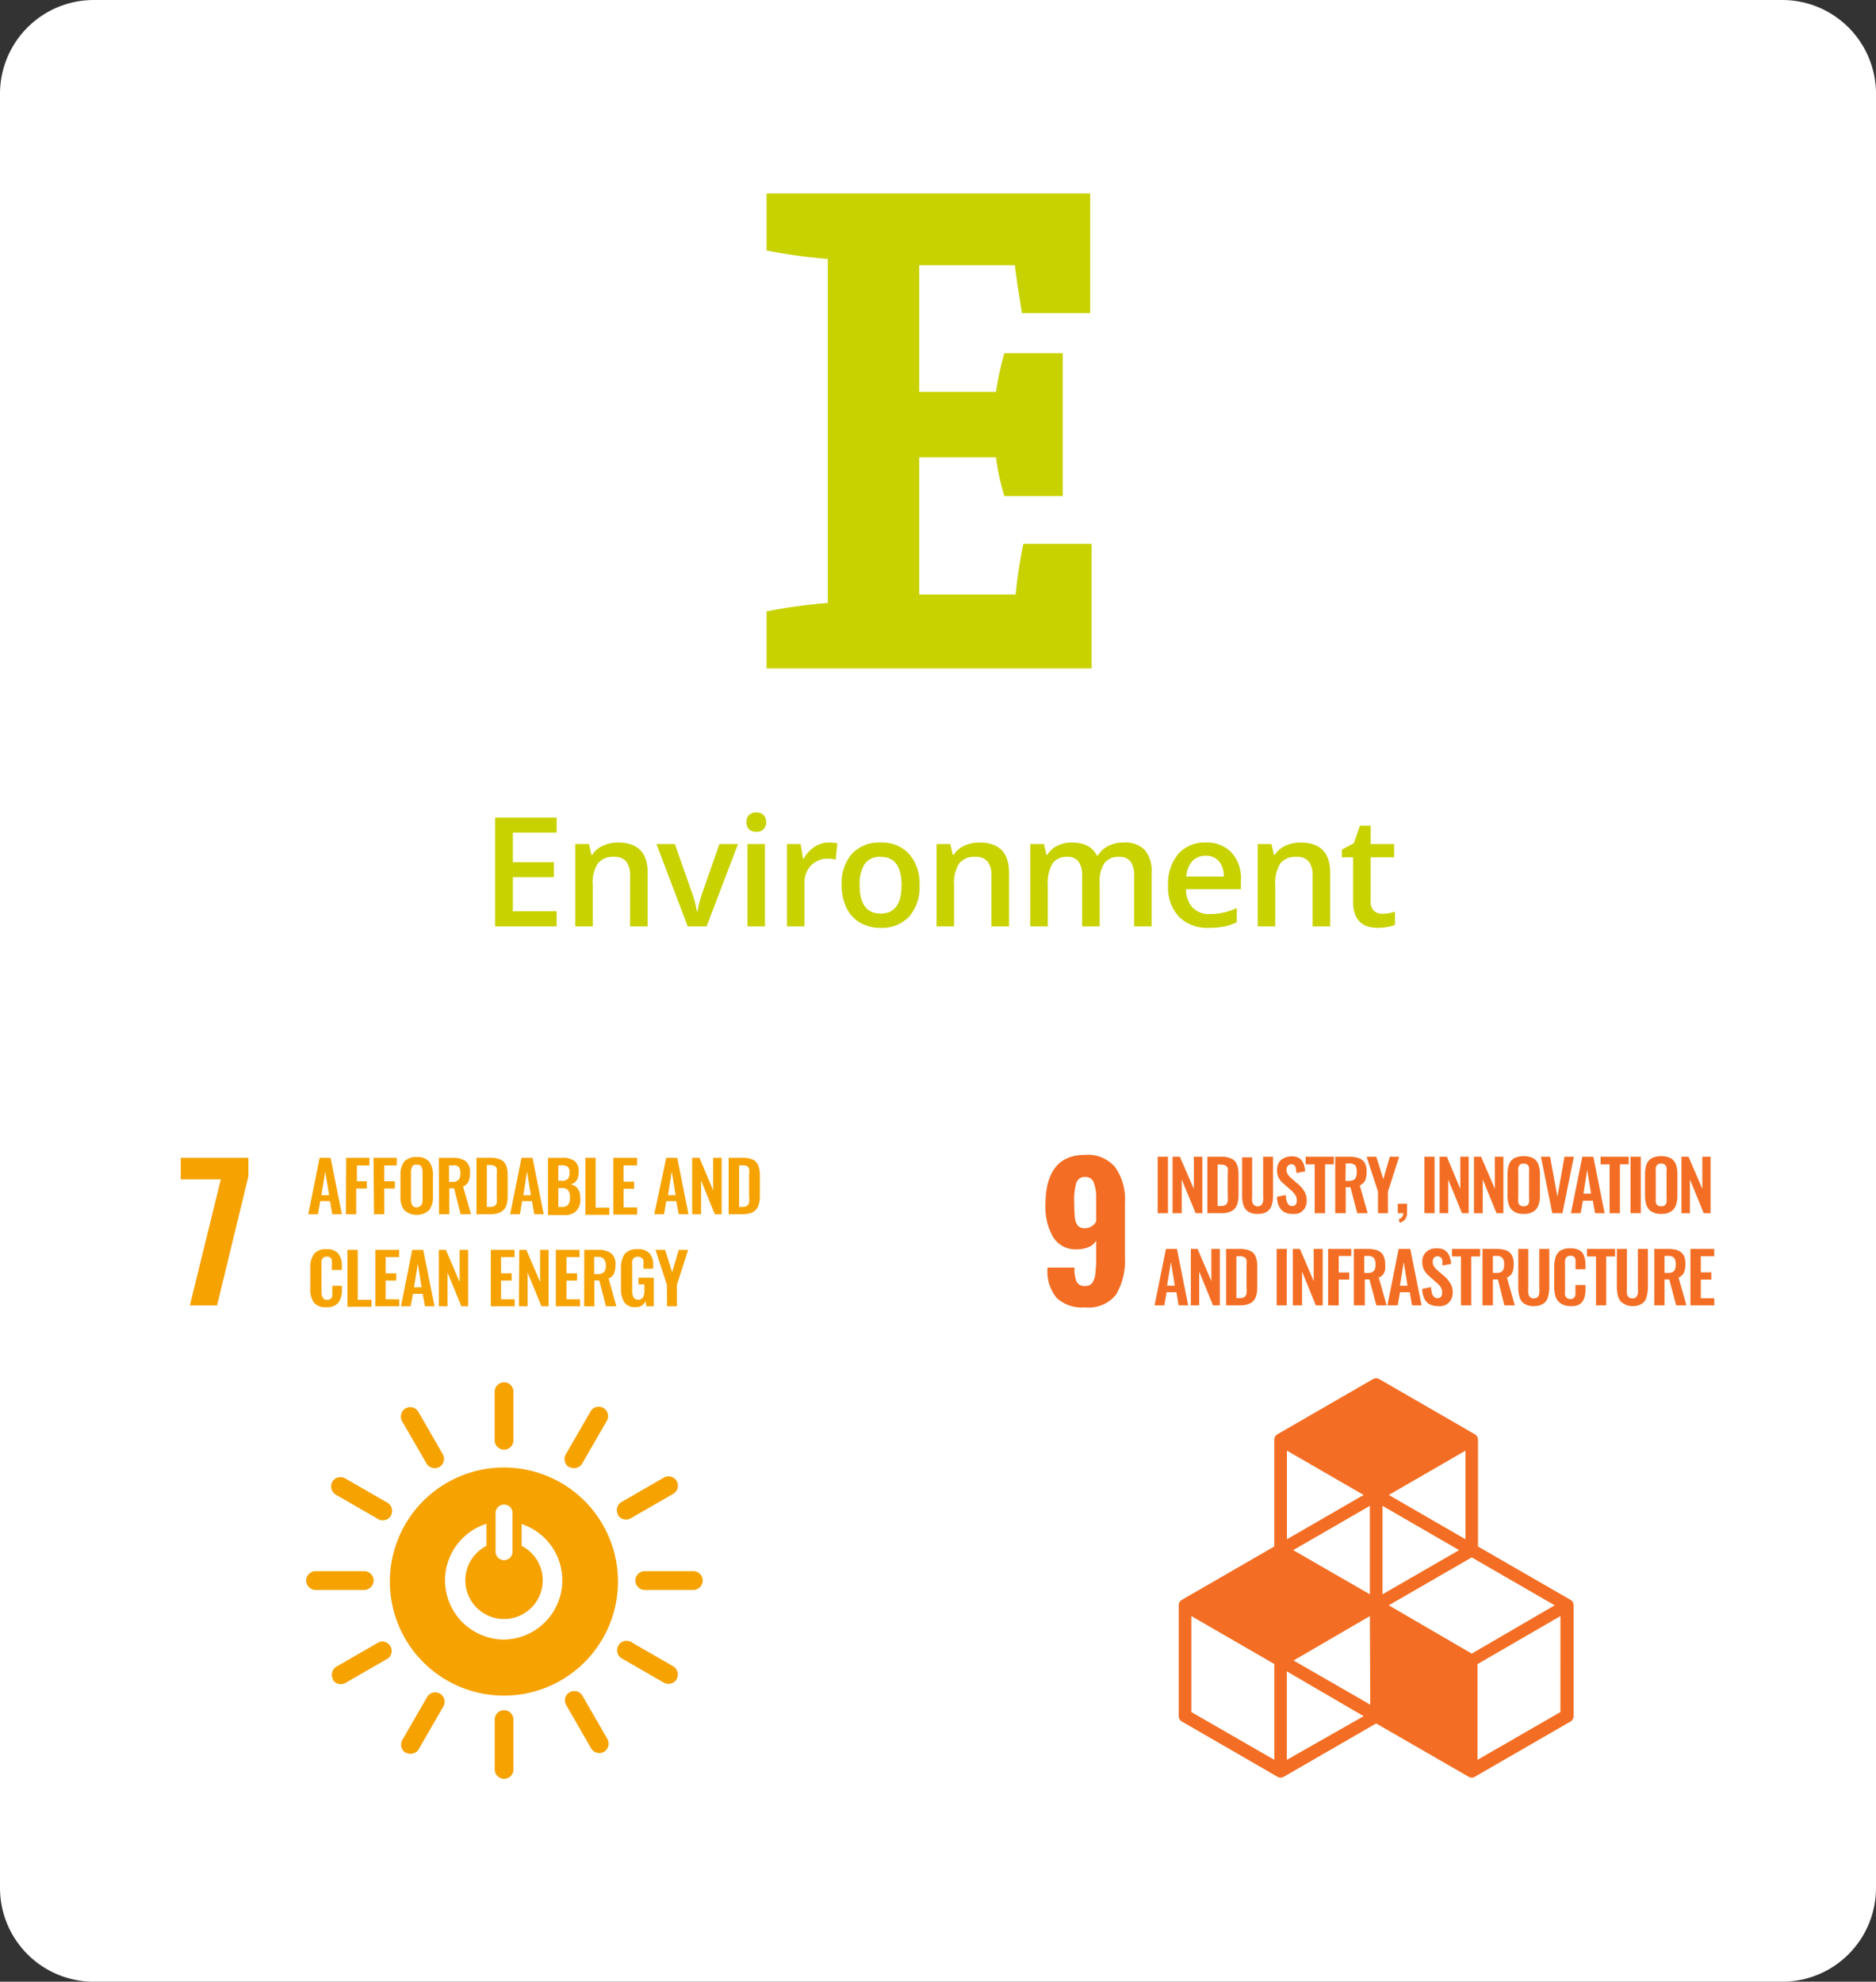 <?xml version="1.0" encoding="UTF-8"?>
<svg xmlns="http://www.w3.org/2000/svg" width="320" height="338" viewBox="0 0 320 338">
  <rect x="0" y="0" width="320" height="338" fill="#333333" stroke="none"/>
  <g id="Environment" transform="translate(-380 -292)">
    <path id="Pfad_1579" data-name="Pfad 1579" d="M16,0H304a16,16,0,0,1,16,16V322a16,16,0,0,1-16,16H16A16,16,0,0,1,0,322V16A16,16,0,0,1,16,0Z" transform="translate(380 292)" fill="#fff"></path>
    <path id="Pfad_1584" data-name="Pfad 1584" d="M58.2,0V-21.24H46.56a84.408,84.408,0,0,0-1.32,8.64H28.8V-36H41.88a40.385,40.385,0,0,0,1.44,6.6h9.96V-53.76H43.32a53.284,53.284,0,0,0-1.44,6.6H28.8v-21.6H45.12c.24,2.28.72,5.16,1.2,8.16H57.96V-81H2.76v9.72A87.686,87.686,0,0,0,13.2-69.84v58.68A87.686,87.686,0,0,0,2.76-9.72V0Z" transform="translate(508 406)" fill="#c8d200"></path>
    <path id="Pfad_1585" data-name="Pfad 1585" d="M12.949,0H2.45V-18.561h10.5V-16H5.484v5.053h7V-8.4h-7v5.827h7.465ZM28.476,0h-3V-8.633a3.778,3.778,0,0,0-.654-2.425,2.527,2.527,0,0,0-2.076-.8,3.3,3.3,0,0,0-2.768,1.117A6.168,6.168,0,0,0,19.107-7V0H16.124V-14.041h2.336l.419,1.841h.152a4.154,4.154,0,0,1,1.8-1.549,6.041,6.041,0,0,1,2.59-.546q5.053,0,5.053,5.142Zm6.831,0L29.975-14.041h3.148L35.98-5.878a16.175,16.175,0,0,1,.889,3.326h.1a22.334,22.334,0,0,1,.889-3.326l2.856-8.163h3.174L38.531,0ZM48.485,0H45.5V-14.041h2.983ZM45.324-17.761a1.652,1.652,0,0,1,.438-1.231,1.707,1.707,0,0,1,1.25-.432,1.67,1.67,0,0,1,1.225.432,1.652,1.652,0,0,1,.438,1.231,1.621,1.621,0,0,1-.438,1.2,1.656,1.656,0,0,1-1.225.438,1.692,1.692,0,0,1-1.25-.438A1.621,1.621,0,0,1,45.324-17.761Zm14.029,3.466a7.182,7.182,0,0,1,1.485.127l-.292,2.78a5.639,5.639,0,0,0-1.32-.152,3.821,3.821,0,0,0-2.9,1.168,4.222,4.222,0,0,0-1.111,3.034V0H52.231V-14.041h2.336l.394,2.476h.152a5.563,5.563,0,0,1,1.822-1.993A4.33,4.33,0,0,1,59.353-14.295Zm15.5,7.249a7.664,7.664,0,0,1-1.765,5.37A6.323,6.323,0,0,1,68.176.254,6.732,6.732,0,0,1,64.7-.635a5.867,5.867,0,0,1-2.323-2.552,8.691,8.691,0,0,1-.812-3.859,7.612,7.612,0,0,1,1.752-5.332,6.352,6.352,0,0,1,4.938-1.917,6.186,6.186,0,0,1,4.824,1.961A7.577,7.577,0,0,1,74.854-7.046Zm-10.22,0q0,4.862,3.593,4.862,3.555,0,3.555-4.862,0-4.812-3.58-4.812a3.053,3.053,0,0,0-2.723,1.244A6.331,6.331,0,0,0,64.634-7.046ZM90.114,0h-3V-8.633a3.778,3.778,0,0,0-.654-2.425,2.527,2.527,0,0,0-2.076-.8,3.3,3.3,0,0,0-2.768,1.117A6.168,6.168,0,0,0,80.745-7V0H77.762V-14.041H80.1l.419,1.841h.152a4.154,4.154,0,0,1,1.8-1.549,6.041,6.041,0,0,1,2.59-.546q5.053,0,5.053,5.142Zm15.463,0h-3V-8.658a3.926,3.926,0,0,0-.609-2.406,2.249,2.249,0,0,0-1.9-.793,2.9,2.9,0,0,0-2.533,1.124A6.592,6.592,0,0,0,96.729-7V0H93.746V-14.041h2.336L96.5-12.2h.152a3.89,3.89,0,0,1,1.695-1.549,5.465,5.465,0,0,1,2.444-.546q3.237,0,4.291,2.209h.2a4.28,4.28,0,0,1,1.752-1.625,5.56,5.56,0,0,1,2.59-.584,4.716,4.716,0,0,1,3.663,1.27,5.622,5.622,0,0,1,1.149,3.872V0h-2.983V-8.658a3.9,3.9,0,0,0-.616-2.406,2.267,2.267,0,0,0-1.911-.793,2.961,2.961,0,0,0-2.545,1.085,5.6,5.6,0,0,0-.806,3.333Zm18.637.254a6.792,6.792,0,0,1-5.123-1.911,7.253,7.253,0,0,1-1.847-5.262,7.958,7.958,0,0,1,1.714-5.408,5.92,5.92,0,0,1,4.71-1.968,5.786,5.786,0,0,1,4.393,1.688,6.452,6.452,0,0,1,1.612,4.646v1.612h-9.356a4.612,4.612,0,0,0,1.1,3.142,3.847,3.847,0,0,0,2.933,1.1,10.826,10.826,0,0,0,2.317-.235,12.145,12.145,0,0,0,2.3-.781V-.7a9.16,9.16,0,0,1-2.209.736A13.545,13.545,0,0,1,124.215.254Zm-.546-12.289a3,3,0,0,0-2.279.9,4.3,4.3,0,0,0-1.022,2.628h6.373a3.887,3.887,0,0,0-.838-2.634A2.866,2.866,0,0,0,123.669-12.035ZM144.9,0h-3V-8.633a3.778,3.778,0,0,0-.654-2.425,2.527,2.527,0,0,0-2.076-.8A3.3,3.3,0,0,0,136.4-10.74,6.168,6.168,0,0,0,135.527-7V0h-2.983V-14.041h2.336L135.3-12.2h.152a4.154,4.154,0,0,1,1.8-1.549,6.041,6.041,0,0,1,2.59-.546q5.053,0,5.053,5.142Zm8.862-2.158a7.255,7.255,0,0,0,2.184-.343V-.254a6.022,6.022,0,0,1-1.276.362,8.79,8.79,0,0,1-1.619.146q-4.24,0-4.24-4.469v-7.566H146.89V-13.1l2.057-1.092,1.016-2.971H151.8v3.123h4v2.26h-4v7.516a2.109,2.109,0,0,0,.54,1.593A1.967,1.967,0,0,0,153.758-2.158Z" transform="translate(462 450)" fill="#c8d200"></path>
    <path id="Pfad_1490" data-name="Pfad 1490" d="M6.767,29.565a7.022,7.022,0,0,1-1.579-4.823v-.363H9.8a5.506,5.506,0,0,0,.363,2.412,1.494,1.494,0,0,0,1.473.726,1.451,1.451,0,0,0,1.152-.47,3.265,3.265,0,0,0,.555-1.537,22.964,22.964,0,0,0,.149-3.095V19.791a2.6,2.6,0,0,1-1.281,1.088,4.866,4.866,0,0,1-2.006.384,4.439,4.439,0,0,1-4.076-2.134,10.159,10.159,0,0,1-1.281-5.442q0-8.537,6.787-8.537a6.082,6.082,0,0,1,5.122,2.134,9.54,9.54,0,0,1,1.643,6.1v9.177a11.418,11.418,0,0,1-1.494,6.4,5.912,5.912,0,0,1-5.314,2.2,6.275,6.275,0,0,1-4.823-1.6ZM13.49,16.5V12.492a6.723,6.723,0,0,0-.405-2.6,1.43,1.43,0,0,0-1.494-.96A1.43,1.43,0,0,0,10.1,9.973a10.287,10.287,0,0,0-.341,3.415,23.476,23.476,0,0,0,.107,2.476,2.625,2.625,0,0,0,.512,1.366,1.494,1.494,0,0,0,1.216.427,2.134,2.134,0,0,0,1.9-1.152Z" transform="translate(553.484 483.82)" fill="#f36e24"></path>
    <path id="Pfad_1491" data-name="Pfad 1491" d="M13.81,14.915V5.29h1.75v9.625Z" transform="translate(563.664 484)" fill="#f36e24"></path>
    <path id="Pfad_1492" data-name="Pfad 1492" d="M15,14.915V5.29h1.238l2.39,5.485V5.29h1.451v9.625H18.927L16.558,9.174v5.741Z" transform="translate(565.014 484)" fill="#f36e24"></path>
    <path id="Pfad_1493" data-name="Pfad 1493" d="M17.78,14.918V5.293h2.262a4.268,4.268,0,0,1,1.835.32,1.835,1.835,0,0,1,.939.982,4.268,4.268,0,0,1,.277,1.686V11.8a4.631,4.631,0,0,1-.277,1.75,1.963,1.963,0,0,1-.918,1.024,3.82,3.82,0,0,1-1.793.341ZM19.53,13.7h.534a1.494,1.494,0,0,0,.875-.213,1.024,1.024,0,0,0,.32-.64,6.4,6.4,0,0,0,0-1V8.174a5.229,5.229,0,0,0,0-.939.875.875,0,0,0-.363-.427,1.771,1.771,0,0,0-.854-.171H19.53Z" transform="translate(568.166 483.997)" fill="#f36e24"></path>
    <path id="Pfad_1494" data-name="Pfad 1494" d="M23.272,15.043a3.009,3.009,0,0,1-1.665-.384,2.134,2.134,0,0,1-.832-1.131,5.784,5.784,0,0,1-.213-1.729V5.4h1.707v6.616a5.079,5.079,0,0,0,0,.832.939.939,0,0,0,1.6.64,1.281,1.281,0,0,0,.277-.64,5.079,5.079,0,0,0,0-.832V5.29h1.686V11.8a5.784,5.784,0,0,1-.213,1.729,2.134,2.134,0,0,1-.811,1.131,3.1,3.1,0,0,1-1.537.384Z" transform="translate(571.318 484)" fill="#f36e24"></path>
    <path id="Pfad_1495" data-name="Pfad 1495" d="M26.008,15.082a2.753,2.753,0,0,1-1.451-.341,2.134,2.134,0,0,1-.875-.982,4.034,4.034,0,0,1-.341-1.6l1.515-.3a4.375,4.375,0,0,0,.128.982,1.6,1.6,0,0,0,.341.662.854.854,0,0,0,.619.235.662.662,0,0,0,.6-.256,1.067,1.067,0,0,0,.192-.662,1.771,1.771,0,0,0-.3-1.024,5.165,5.165,0,0,0-.747-.811L24.471,9.917a3.5,3.5,0,0,1-.811-.939,2.6,2.6,0,0,1-.3-1.345,2.262,2.262,0,0,1,.662-1.75,3.009,3.009,0,0,1,2.86-.448,1.558,1.558,0,0,1,.7.576,2.134,2.134,0,0,1,.405.832,4.972,4.972,0,0,1,.171.982L26.669,8.1a7.534,7.534,0,0,0-.107-.811,1.046,1.046,0,0,0-.192-.448.7.7,0,0,0-.576-.213.747.747,0,0,0-.6.256,1.046,1.046,0,0,0-.213.64,1.579,1.579,0,0,0,.213.811,3.052,3.052,0,0,0,.576.64l1.2,1.046A4.887,4.887,0,0,1,27.993,11.2a3.052,3.052,0,0,1,.427,1.622,2.582,2.582,0,0,1-.3,1.238,2.454,2.454,0,0,1-.854.832,2.668,2.668,0,0,1-1.259.192Z" transform="translate(574.473 483.962)" fill="#f36e24"></path>
    <path id="Pfad_1496" data-name="Pfad 1496" d="M27.177,14.915V6.592H25.64V5.29h4.8v1.3H28.948v8.323Z" transform="translate(577.08 484)" fill="#f36e24"></path>
    <path id="Pfad_1497" data-name="Pfad 1497" d="M28,14.916V5.29h2.348a5.25,5.25,0,0,1,1.643.235,1.814,1.814,0,0,1,1.024.79,2.8,2.8,0,0,1,.341,1.515,5.079,5.079,0,0,1-.107,1.046,1.793,1.793,0,0,1-.363.79,1.771,1.771,0,0,1-.7.512l1.345,4.738H31.756L30.6,10.5h-.811v4.418Zm1.75-5.506H30.3a2.134,2.134,0,0,0,.811-.149.9.9,0,0,0,.427-.491,2.284,2.284,0,0,0,.128-.832,1.963,1.963,0,0,0-.213-1.131,1.259,1.259,0,0,0-1.024-.363h-.64Z" transform="translate(579.758 484)" fill="#f36e24"></path>
    <path id="Pfad_1498" data-name="Pfad 1498" d="M32.452,14.915V11.244L30.51,5.29h1.643l1.2,3.82,1.11-3.82h1.6l-1.921,5.954v3.671Z" transform="translate(582.604 484)" fill="#f36e24"></path>
    <path id="Pfad_1499" data-name="Pfad 1499" d="M33.32,12.273l-.149-.6a1.088,1.088,0,0,0,.534-.341.982.982,0,0,0,.235-.683H33V9.05h1.579V10.5a1.814,1.814,0,0,1-.341,1.2A1.537,1.537,0,0,1,33.32,12.273Z" transform="translate(585.428 488.264)" fill="#f36e24"></path>
    <path id="Pfad_1500" data-name="Pfad 1500" d="M35.13,14.915V5.29h1.729v9.625Z" transform="translate(587.844 484)" fill="#f36e24"></path>
    <path id="Pfad_1501" data-name="Pfad 1501" d="M36.34,14.915V5.29h1.238l2.3,5.485V5.29h1.43v9.625H40.16L37.813,9.174v5.741Z" transform="translate(589.217 484)" fill="#f36e24"></path>
    <path id="Pfad_1502" data-name="Pfad 1502" d="M39.09,14.915V5.29h1.216l2.348,5.485V5.29h1.451v9.625H42.932L40.584,9.174v5.741Z" transform="translate(592.336 484)" fill="#f36e24"></path>
    <path id="Pfad_1503" data-name="Pfad 1503" d="M44.524,15.1a2.988,2.988,0,0,1-1.622-.384,2.134,2.134,0,0,1-.875-1.088,4.994,4.994,0,0,1-.256-1.686V8.334a4.866,4.866,0,0,1,.256-1.665A2.134,2.134,0,0,1,42.9,5.6a3.863,3.863,0,0,1,3.265,0,2.134,2.134,0,0,1,.875,1.067A4.866,4.866,0,0,1,47.3,8.334v3.628a4.866,4.866,0,0,1-.256,1.665,2.134,2.134,0,0,1-.875,1.088,3.031,3.031,0,0,1-1.643.384Zm0-1.3a1,1,0,0,0,.64-.171.918.918,0,0,0,.277-.534,2.6,2.6,0,0,0,0-.726V7.929a2.6,2.6,0,0,0,0-.726.811.811,0,0,0-.277-.491.875.875,0,0,0-.64-.192.96.96,0,0,0-.64.192.939.939,0,0,0-.277.491,3.821,3.821,0,0,0,0,.726v4.439a3.821,3.821,0,0,0,0,.726.918.918,0,0,0,.277.534,1.088,1.088,0,0,0,.64.171Z" transform="translate(595.375 483.944)" fill="#f36e24"></path>
    <path id="Pfad_1504" data-name="Pfad 1504" d="M46.382,14.915,44.44,5.29H46L47.257,12.1l1.2-6.808h1.6l-1.942,9.625Z" transform="translate(598.404 484)" fill="#f36e24"></path>
    <path id="Pfad_1505" data-name="Pfad 1505" d="M46.84,14.915,48.782,5.29H50.66l1.921,9.625H50.959l-.384-2.134H48.889L48.5,14.915Zm2.134-3.329h1.3l-.662-4.055Z" transform="translate(601.125 484)" fill="#f36e24"></path>
    <path id="Pfad_1506" data-name="Pfad 1506" d="M50.747,14.915V6.592H49.21V5.29h4.8v1.3H52.5v8.323Z" transform="translate(603.814 484)" fill="#f36e24"></path>
    <path id="Pfad_1507" data-name="Pfad 1507" d="M51.6,14.915V5.29h1.75v9.625Z" transform="translate(606.525 484)" fill="#f36e24"></path>
    <path id="Pfad_1508" data-name="Pfad 1508" d="M55.514,15.1a2.988,2.988,0,0,1-1.622-.384,2.134,2.134,0,0,1-.875-1.088,4.994,4.994,0,0,1-.256-1.686V8.334a4.866,4.866,0,0,1,.256-1.665A2.134,2.134,0,0,1,53.892,5.6a3.863,3.863,0,0,1,3.265,0,2.134,2.134,0,0,1,.875,1.067,4.866,4.866,0,0,1,.256,1.665v3.628a4.866,4.866,0,0,1-.256,1.665,2.134,2.134,0,0,1-.875,1.088,3.031,3.031,0,0,1-1.643.384Zm0-1.3a1,1,0,0,0,.64-.171.918.918,0,0,0,.277-.534,2.6,2.6,0,0,0,0-.726V7.929a2.6,2.6,0,0,0,0-.726.811.811,0,0,0-.277-.491.875.875,0,0,0-.64-.192.96.96,0,0,0-.64.192A.939.939,0,0,0,54.6,7.2a3.819,3.819,0,0,0,0,.726v4.439a3.82,3.82,0,0,0,0,.726.918.918,0,0,0,.277.534,1.088,1.088,0,0,0,.64.171Z" transform="translate(607.84 483.944)" fill="#f36e24"></path>
    <path id="Pfad_1509" data-name="Pfad 1509" d="M55.67,14.915V5.29h1.216l2.348,5.485V5.29h1.409v9.625H59.469L57.121,9.174v5.741Z" transform="translate(611.141 484)" fill="#f36e24"></path>
    <path id="Pfad_1510" data-name="Pfad 1510" d="M13.56,22.285,15.5,12.66H17.38L19.3,22.285H17.658l-.363-2.241H15.609l-.384,2.241Zm2.134-3.351h1.323L16.356,14.9Z" transform="translate(563.379 492.359)" fill="#f36e24"></path>
    <path id="Pfad_1511" data-name="Pfad 1511" d="M16.46,22.285V12.66h1.152l2.348,5.485V12.66h1.451v9.625H20.238L17.89,16.523v5.762Z" transform="translate(566.668 492.359)" fill="#f36e24"></path>
    <path id="Pfad_1512" data-name="Pfad 1512" d="M19.28,22.288V12.663h2.262a4.268,4.268,0,0,1,1.835.32,1.835,1.835,0,0,1,.939.982,4.268,4.268,0,0,1,.277,1.686v3.521a4.524,4.524,0,0,1-.277,1.729,1.963,1.963,0,0,1-.939,1.046,4.012,4.012,0,0,1-1.771.341Zm1.75-1.238h.534a1.387,1.387,0,0,0,.875-.213.918.918,0,0,0,.32-.619,6.935,6.935,0,0,0,0-1V15.522a5.72,5.72,0,0,0,0-.939.768.768,0,0,0-.363-.512,1.622,1.622,0,0,0-.832-.171H21.03Z" transform="translate(569.867 492.356)" fill="#f36e24"></path>
    <path id="Pfad_1513" data-name="Pfad 1513" d="M23.32,22.285V12.66h1.729v9.625Z" transform="translate(574.449 492.359)" fill="#f36e24"></path>
    <path id="Pfad_1514" data-name="Pfad 1514" d="M24.61,22.285V12.66h1.216l2.348,5.485V12.66h1.537v9.625H28.537l-2.348-5.762v5.762Z" transform="translate(575.912 492.359)" fill="#f36e24"></path>
    <path id="Pfad_1515" data-name="Pfad 1515" d="M27.43,22.285V12.66h3.948v1.2H29.244v2.817h1.793v1.216H29.244v4.4Z" transform="translate(579.111 492.359)" fill="#f36e24"></path>
    <path id="Pfad_1516" data-name="Pfad 1516" d="M29.49,22.287V12.661h2.3a5.207,5.207,0,0,1,1.643.213,2.134,2.134,0,0,1,1.024.79,2.924,2.924,0,0,1,.363,1.537,5.25,5.25,0,0,1,0,1.046,2.241,2.241,0,0,1-.363.79,1.515,1.515,0,0,1-.726.491l1.345,4.759h-1.75l-1.174-4.418h-.79v4.418Zm1.771-5.528h.534a1.729,1.729,0,0,0,.811-.149.811.811,0,0,0,.448-.47,2.284,2.284,0,0,0,.128-.832,1.707,1.707,0,0,0-.277-1.088,1.2,1.2,0,0,0-1-.363h-.64Z" transform="translate(581.447 492.358)" fill="#f36e24"></path>
    <path id="Pfad_1517" data-name="Pfad 1517" d="M32.17,22.285l1.921-9.625h1.985L38,22.285H36.374l-.384-2.241H34.326l-.405,2.241ZM34.3,18.935h1.3l-.64-4.034Z" transform="translate(584.486 492.359)" fill="#f36e24"></path>
    <path id="Pfad_1518" data-name="Pfad 1518" d="M37.618,22.473a2.967,2.967,0,0,1-1.451-.341,2.134,2.134,0,0,1-.875-1,4.268,4.268,0,0,1-.341-1.6l1.515-.3a5.8,5.8,0,0,0,.128.982,1.3,1.3,0,0,0,.363.662.726.726,0,0,0,.6.235.7.7,0,0,0,.619-.256,1.2,1.2,0,0,0,.171-.64,1.771,1.771,0,0,0-.277-1.046,4.418,4.418,0,0,0-.768-.79l-1.216-1.067a4.269,4.269,0,0,1-.811-.982,2.839,2.839,0,0,1-.3-1.345,2.134,2.134,0,0,1,.662-1.75,2.5,2.5,0,0,1,1.814-.619,2.9,2.9,0,0,1,1.131.192,2.134,2.134,0,0,1,.747.64,2.817,2.817,0,0,1,.384.854,3.629,3.629,0,0,1,.171.982l-1.494.256a4.651,4.651,0,0,0,0-.811,1.11,1.11,0,0,0-.256-.555.854.854,0,0,0-.576-.192.768.768,0,0,0-.619.256,1.046,1.046,0,0,0-.192.64,1.494,1.494,0,0,0,.192.79,3.862,3.862,0,0,0,.576.662l1.216,1.046a5.314,5.314,0,0,1,1,1.174,3.009,3.009,0,0,1,.427,1.622,2.5,2.5,0,0,1-.3,1.216,2.348,2.348,0,0,1-.854.854,2.6,2.6,0,0,1-1.387.235Z" transform="translate(587.641 492.299)" fill="#f36e24"></path>
    <path id="Pfad_1519" data-name="Pfad 1519" d="M38.867,22.285V13.941H37.33V12.66h4.8v1.281H40.617v8.345Z" transform="translate(590.34 492.359)" fill="#f36e24"></path>
    <path id="Pfad_1520" data-name="Pfad 1520" d="M39.77,22.286V12.661h2.3a5.357,5.357,0,0,1,1.665.213,1.963,1.963,0,0,1,1,.79,2.924,2.924,0,0,1,.363,1.537A5.251,5.251,0,0,1,45,16.247a1.921,1.921,0,0,1-.363.79,1.558,1.558,0,0,1-.7.491l1.345,4.759H43.5L42.4,17.869h-.854v4.418Zm1.771-5.528h.534a1.878,1.878,0,0,0,.832-.149.854.854,0,0,0,.427-.47,2.283,2.283,0,0,0,.128-.832,1.707,1.707,0,0,0-.277-1.088,1.2,1.2,0,0,0-1-.363h-.64Z" transform="translate(593.107 492.358)" fill="#f36e24"></path>
    <path id="Pfad_1521" data-name="Pfad 1521" d="M45.341,22.413a2.9,2.9,0,0,1-1.665-.405,1.878,1.878,0,0,1-.811-1.11,5.934,5.934,0,0,1-.235-1.729V12.66h1.707v6.7a5.337,5.337,0,0,0,0,.854,1.259,1.259,0,0,0,.277.64.811.811,0,0,0,.662.235.79.79,0,0,0,.662-.235,1.259,1.259,0,0,0,.277-.64,5.337,5.337,0,0,0,0-.854v-6.7h1.707v6.509a5.933,5.933,0,0,1-.235,1.729,1.878,1.878,0,0,1-.811,1.11,2.817,2.817,0,0,1-1.537.405Z" transform="translate(596.35 492.359)" fill="#f36e24"></path>
    <path id="Pfad_1522" data-name="Pfad 1522" d="M48.3,22.472a2.9,2.9,0,0,1-1.729-.491,2.262,2.262,0,0,1-.832-1.131,5.485,5.485,0,0,1-.235-1.665V15.814a5.891,5.891,0,0,1,.235-1.707A2.134,2.134,0,0,1,46.567,13a3.1,3.1,0,0,1,1.665-.384,3.137,3.137,0,0,1,1.558.32,1.835,1.835,0,0,1,.811.982,4.268,4.268,0,0,1,.235,1.451v.811H49.15V14.619a.832.832,0,0,0-.235-.534.79.79,0,0,0-.619-.192.939.939,0,0,0-.662.192,1.046,1.046,0,0,0-.277.576,4.376,4.376,0,0,0,0,.79v4.268a4.59,4.59,0,0,0,0,.854.9.9,0,0,0,.32.512.939.939,0,0,0,.6.171.79.79,0,0,0,.619-.213,1.024,1.024,0,0,0,.235-.555,7.535,7.535,0,0,0,0-.768v-.854h1.707v.768a4.268,4.268,0,0,1-.235,1.515,1.985,1.985,0,0,1-.79,1.024,2.732,2.732,0,0,1-1.515.3Z" transform="translate(599.605 492.3)" fill="#f36e24"></path>
    <path id="Pfad_1523" data-name="Pfad 1523" d="M49.657,22.285V13.941H48.12V12.66h4.8v1.281H51.407v8.345Z" transform="translate(602.578 492.359)" fill="#f36e24"></path>
    <path id="Pfad_1524" data-name="Pfad 1524" d="M53.263,22.413a2.9,2.9,0,0,1-1.707-.491,1.878,1.878,0,0,1-.811-1.11,5.933,5.933,0,0,1-.235-1.729V12.66h1.707v6.7a5.337,5.337,0,0,0,0,.854,1.259,1.259,0,0,0,.277.64.811.811,0,0,0,.662.235.79.79,0,0,0,.662-.235,1.259,1.259,0,0,0,.277-.64,5.336,5.336,0,0,0,0-.854v-6.7H55.8v6.509a5.934,5.934,0,0,1-.235,1.729,1.878,1.878,0,0,1-.811,1.11,2.817,2.817,0,0,1-1.494.405Z" transform="translate(605.287 492.359)" fill="#f36e24"></path>
    <path id="Pfad_1525" data-name="Pfad 1525" d="M53.5,22.286V12.661h2.3a5.293,5.293,0,0,1,1.643.213,2.134,2.134,0,0,1,1.024.79,2.924,2.924,0,0,1,.341,1.537,4.034,4.034,0,0,1-.107,1.046,1.921,1.921,0,0,1-.363.79,1.558,1.558,0,0,1-.7.491l1.345,4.759h-1.75l-1.174-4.418H55.25v4.418Zm1.75-5.528H55.8a1.771,1.771,0,0,0,.811-.149.854.854,0,0,0,.427-.47,2.283,2.283,0,0,0,.128-.832,1.857,1.857,0,0,0-.256-1.088,1.238,1.238,0,0,0-1.024-.363h-.64Z" transform="translate(608.68 492.358)" fill="#f36e24"></path>
    <path id="Pfad_1526" data-name="Pfad 1526" d="M56.39,22.285V12.66h4.055V13.9H58.161v2.753h1.793v1.238H58.161v3.18h2.3v1.216Z" transform="translate(611.957 492.359)" fill="#f36e24"></path>
    <path id="Pfad_1527" data-name="Pfad 1527" d="M82.312,60.783,66.54,51.692v-18.2a1.067,1.067,0,0,0-.534-.939L49.7,23.136a1.067,1.067,0,0,0-1.067,0L32.329,32.548a1.11,1.11,0,0,0-.534.939v18.2l-15.75,9.092a1.088,1.088,0,0,0-.555.939V80.631a1.046,1.046,0,0,0,.555.918l16.284,9.412a1.024,1.024,0,0,0,.555.149,1,1,0,0,0,.534-.149l15.75-9.092,15.772,9.092a1.024,1.024,0,0,0,1.067,0l16.305-9.412a1.024,1.024,0,0,0,.534-.918V61.722A1.067,1.067,0,0,0,82.312,60.783ZM48.165,78.668,35.082,71.134,48.1,63.558ZM63.317,52.31,50.256,59.844V44.755ZM48.1,59.844,35.018,52.31,48.1,44.755Zm3.223,1.878,14.15-8.174,14.15,8.174L65.473,69.96ZM64.406,50.454,51.323,42.9l13.083-7.555ZM47.033,42.9,33.951,50.454V35.344ZM31.8,88.08l-14.15-8.153V63.558L31.8,71.732Zm2.134,0V72.991l13.1,7.64ZM80.6,79.927,66.455,88.08V71.753l14.15-8.2Z" transform="translate(565.568 504.079)" fill="#f36e24"></path>
    <path id="Pfad_1157" data-name="Pfad 1157" d="M11.922,9.072H5.09V5.39H16.626V8.54L11.283,30.568H6.644Z" transform="translate(405.744 484.082)" fill="#f6a200"></path>
    <path id="Pfad_1158" data-name="Pfad 1158" d="M17.247,5.39H19.12l1.916,9.62H19.4l-.383-2.235h-1.66l-.4,2.235H15.31Zm1.618,6.385L18.2,7.731l-.66,4.044Z" transform="translate(417.275 484.082)" fill="#f6a200"></path>
    <path id="Pfad_1159" data-name="Pfad 1159" d="M18.373,5.39h3.959v1.3H20.2v2.7h1.681v1.234H20.075V15.01H18.33Z" transform="translate(420.682 484.082)" fill="#f6a200"></path>
    <path id="Pfad_1160" data-name="Pfad 1160" d="M20.54,5.39H24.5v1.3H22.37v2.7h1.809v1.234H22.37V15.01H20.625Z" transform="translate(423.176 484.082)" fill="#f6a200"></path>
    <path id="Pfad_1161" data-name="Pfad 1161" d="M23.343,14.4a3.7,3.7,0,0,1-.639-2.341V8.443a3.639,3.639,0,0,1,.638-2.32,2.7,2.7,0,0,1,2.128-.787,2.66,2.66,0,0,1,2.128.787,3.639,3.639,0,0,1,.639,2.32v3.618A3.7,3.7,0,0,1,27.6,14.4a3.235,3.235,0,0,1-4.257,0Zm2.937-.851a2.469,2.469,0,0,0,.192-1.085V8.038A2.128,2.128,0,0,0,26.28,7c-.128-.255-.383-.362-.787-.362s-.66,0-.787.362a2,2,0,0,0-.213,1.043v4.427a2.128,2.128,0,0,0,.213,1.085.809.809,0,0,0,.787.362.851.851,0,0,0,.7-.362Z" transform="translate(425.609 484.009)" fill="#f6a200"></path>
    <path id="Pfad_1162" data-name="Pfad 1162" d="M25.77,5.4h2.32a3.661,3.661,0,0,1,2.256.575,2.32,2.32,0,0,1,.745,1.979,3.746,3.746,0,0,1-.255,1.49,1.639,1.639,0,0,1-.936.83l1.362,4.746H29.495L28.388,10.61h-.83v4.406H25.813Zm2.3,4.108a1.383,1.383,0,0,0,1.064-.341,1.618,1.618,0,0,0,.319-1.128,1.873,1.873,0,0,0-.277-1.107,1.256,1.256,0,0,0-1.022-.234h-.639V9.5Z" transform="translate(429.078 484.076)" fill="#f6a200"></path>
    <path id="Pfad_1163" data-name="Pfad 1163" d="M28.79,5.394h2.256a4.257,4.257,0,0,1,1.83.3,1.873,1.873,0,0,1,.958.979,4.661,4.661,0,0,1,.277,1.7v3.512a5.044,5.044,0,0,1-.277,1.767,2.128,2.128,0,0,1-.936,1.022,4.065,4.065,0,0,1-1.767.341H28.79Zm2.277,8.386a1.426,1.426,0,0,0,.851-.192,1.043,1.043,0,0,0,.341-.511,6.533,6.533,0,0,0,0-1.064V8.267a3.746,3.746,0,0,0,0-.979.766.766,0,0,0-.341-.49,1.767,1.767,0,0,0-.851-.17h-.511V13.78Z" transform="translate(432.484 484.078)" fill="#f6a200"></path>
    <path id="Pfad_1164" data-name="Pfad 1164" d="M33.427,5.39H35.3l1.916,9.62H35.6l-.383-2.235H33.533L33.15,15.01H31.49Zm1.6,6.385-.66-4.044-.639,4.044Z" transform="translate(435.531 484.082)" fill="#f6a200"></path>
    <path id="Pfad_1165" data-name="Pfad 1165" d="M34.52,5.4H36.9a3.427,3.427,0,0,1,2.128.532A2.128,2.128,0,0,1,39.756,7.8c0,1.213-.447,1.894-1.383,2.128,1.107.213,1.66,1.022,1.66,2.384a2.831,2.831,0,0,1-.66,2.128,2.682,2.682,0,0,1-2.128.724H34.52Zm2.362,3.916a1.277,1.277,0,0,0,1.043-.341A1.618,1.618,0,0,0,38.2,7.886a1.192,1.192,0,0,0-.362-1,1.958,1.958,0,0,0-1.213-.192h-.341V9.312Zm0,4.47a1.32,1.32,0,0,0,1.085-.383,1.937,1.937,0,0,0,.3-1.213,1.958,1.958,0,0,0-.277-1.234,1.277,1.277,0,0,0-1.085-.4h-.617v3.235Z" transform="translate(438.951 484.076)" fill="#f6a200"></path>
    <path id="Pfad_1166" data-name="Pfad 1166" d="M37.52,5.39h1.745V13.9h2.341v1.213H37.52Z" transform="translate(442.336 484.082)" fill="#f6a200"></path>
    <path id="Pfad_1167" data-name="Pfad 1167" d="M39.76,5.39H43.8v1.3h-2.3V9.455h1.809v1.213H41.505v3.193h2.32v1.213H39.76Z" transform="translate(444.863 484.082)" fill="#f6a200"></path>
    <path id="Pfad_1168" data-name="Pfad 1168" d="M45.083,5.39h1.873l1.916,9.62h-1.66l-.426-2.235h-1.7L44.7,15.01H43.04Zm1.6,6.385-.66-4.044-.638,4.044Z" transform="translate(448.564 484.082)" fill="#f6a200"></path>
    <path id="Pfad_1169" data-name="Pfad 1169" d="M46.08,5.39h1.234l2.341,5.555V5.39H51.1v9.62H49.932L47.591,9.242V15.01H46.08Z" transform="translate(451.994 484.082)" fill="#f6a200"></path>
    <path id="Pfad_1170" data-name="Pfad 1170" d="M49,5.394h2.256a4.257,4.257,0,0,1,1.83.3,1.766,1.766,0,0,1,.936.979,4.257,4.257,0,0,1,.3,1.7v3.512a4.555,4.555,0,0,1-.3,1.767,1.958,1.958,0,0,1-.915,1.022,4.257,4.257,0,0,1-1.788.341H49Zm2.277,8.386a1.49,1.49,0,0,0,.851-.192.915.915,0,0,0,.362-.511,4.512,4.512,0,0,0,0-1.064V8.267a3.747,3.747,0,0,0,0-.979.724.724,0,0,0-.362-.49,1.617,1.617,0,0,0-.83-.106h-.511V13.78Z" transform="translate(455.289 484.078)" fill="#f6a200"></path>
    <path id="Pfad_1171" data-name="Pfad 1171" d="M16.113,21.837a3.81,3.81,0,0,1-.639-2.362V15.941a3.937,3.937,0,0,1,.617-2.384,2.511,2.511,0,0,1,2.128-.83,2.469,2.469,0,0,1,2.022.724,3.15,3.15,0,0,1,.617,2v.809h-1.7v-.809a4.257,4.257,0,0,0,0-.809.766.766,0,0,0-.234-.468.851.851,0,0,0-.617-.192.83.83,0,0,0-.639.213.873.873,0,0,0-.277.511,4.618,4.618,0,0,0,0,.851v4.257a2.277,2.277,0,0,0,.213,1.171.766.766,0,0,0,.766.362.915.915,0,0,0,.6-.17.979.979,0,0,0,.255-.511,8.3,8.3,0,0,0,0-.851v-.851h1.639v.745a3.49,3.49,0,0,1-.6,2.128,2.384,2.384,0,0,1-2.022.766,2.448,2.448,0,0,1-2.128-.766Z" transform="translate(417.451 492.345)" fill="#f6a200"></path>
    <path id="Pfad_1172" data-name="Pfad 1172" d="M18.45,12.77H20.2v8.513h2.341v1.192H18.45Z" transform="translate(420.818 492.409)" fill="#f6a200"></path>
    <path id="Pfad_1173" data-name="Pfad 1173" d="M20.69,12.77h4.044V14h-2.3v2.767h1.809v1.234H22.435V21.2h2.32V22.39H20.69Z" transform="translate(423.346 492.409)" fill="#f6a200"></path>
    <path id="Pfad_1174" data-name="Pfad 1174" d="M24.656,12.77h1.873l1.937,9.62H26.826l-.383-2.128h-1.66l-.4,2.128H22.74Zm1.6,6.385-.639-4.023-.66,4.023Z" transform="translate(425.658 492.409)" fill="#f6a200"></path>
    <path id="Pfad_1175" data-name="Pfad 1175" d="M25.77,12.77h1.213l2.341,5.491V12.77h1.447v9.62H29.622L27.26,16.644V22.39H25.77Z" transform="translate(429.078 492.409)" fill="#f6a200"></path>
    <path id="Pfad_1176" data-name="Pfad 1176" d="M29.94,12.77h4.044V14h-2.3v2.767h1.809v1.234H31.685V21.2h2.32V22.39H29.94Z" transform="translate(433.783 492.409)" fill="#f6a200"></path>
    <path id="Pfad_1177" data-name="Pfad 1177" d="M32.254,12.77h1.213l2.341,5.491V12.77h1.447v9.62H36.042L33.68,16.644V22.39H32.19Z" transform="translate(436.322 492.409)" fill="#f6a200"></path>
    <path id="Pfad_1178" data-name="Pfad 1178" d="M35.15,12.77h4.044V14H36.959v2.767h1.809v1.234H36.959V21.2h2.32V22.39H35.15Z" transform="translate(439.662 492.409)" fill="#f6a200"></path>
    <path id="Pfad_1179" data-name="Pfad 1179" d="M37.441,12.775h2.32a3.661,3.661,0,0,1,2.256.575,2.32,2.32,0,0,1,.745,1.979,3.682,3.682,0,0,1-.255,1.49,1.681,1.681,0,0,1-.915.83l1.32,4.746H41.145L40,17.99h-.83V22.4H37.42Zm2.3,4.129a1.49,1.49,0,0,0,1.064-.341,1.66,1.66,0,0,0,.319-1.128,1.83,1.83,0,0,0-.341-1.107,1.256,1.256,0,0,0-1.022-.362h-.639V16.9Z" transform="translate(442.223 492.404)" fill="#f6a200"></path>
    <path id="Pfad_1180" data-name="Pfad 1180" d="M40.992,21.841a4.257,4.257,0,0,1-.617-2.448V16.052a4.257,4.257,0,0,1,.617-2.49,2.511,2.511,0,0,1,2.128-.83,2.575,2.575,0,0,1,2.128.7,3.044,3.044,0,0,1,.617,2.128v.49h-1.66v-.6a4.47,4.47,0,0,0,0-.851.873.873,0,0,0-.362-.426,1.022,1.022,0,0,0-.617-.17.979.979,0,0,0-.66.213,1.064,1.064,0,0,0-.277.553,4.724,4.724,0,0,0,0,.873v4.065a2.533,2.533,0,0,0,.213,1.213.851.851,0,0,0,.83.4.873.873,0,0,0,.83-.426,2.831,2.831,0,0,0,.213-1.277v-.894H43.354V17.584h2.618v4.874H44.7l-.128-.936a1.6,1.6,0,0,1-1.618,1.064,2.128,2.128,0,0,1-1.958-.745Z" transform="translate(445.547 492.341)" fill="#f6a200"></path>
    <path id="Pfad_1181" data-name="Pfad 1181" d="M45.077,18.729,43.14,12.77h1.639l1.192,3.81L47.1,12.77h1.6l-1.916,5.959V22.39H45.1Z" transform="translate(448.678 492.409)" fill="#f6a200"></path>
    <path id="Pfad_1182" data-name="Pfad 1182" d="M41.324,30.21A19.453,19.453,0,1,0,60.756,49.642,19.453,19.453,0,0,0,41.324,30.21m-1.447,7.683a1.45,1.45,0,0,1,2.895,0v6.768a1.451,1.451,0,0,1-2.895,0ZM41.324,59.56a10.11,10.11,0,0,1-3-19.751v3.767a6.6,6.6,0,1,0,6,0V39.851a10.11,10.11,0,0,1-3,19.708" transform="translate(424.654 512.087)" fill="#f6a200"></path>
    <path id="Pfad_1183" data-name="Pfad 1183" d="M26.654,40.095a1.618,1.618,0,0,0-1.49-1.575H16.651a1.618,1.618,0,0,0-1.511,1.575,1.639,1.639,0,0,0,1.511,1.618h8.513a1.639,1.639,0,0,0,1.49-1.618" transform="translate(417.084 521.464)" fill="#f6a200"></path>
    <path id="Pfad_1184" data-name="Pfad 1184" d="M53.013,40.095a1.6,1.6,0,0,0-1.49-1.575H43.01a1.618,1.618,0,0,0-1.49,1.575,1.639,1.639,0,0,0,1.49,1.618h8.513a1.618,1.618,0,0,0,1.49-1.618" transform="translate(446.85 521.464)" fill="#f6a200"></path>
    <path id="Pfad_1185" data-name="Pfad 1185" d="M31.846,61.309a1.618,1.618,0,0,0,1.6-1.49V51.306a1.6,1.6,0,1,0-3.193,0V59.82a1.639,1.639,0,0,0,1.6,1.49" transform="translate(434.133 534.09)" fill="#f6a200"></path>
    <path id="Pfad_1186" data-name="Pfad 1186" d="M50.21,50.614a1.639,1.639,0,0,0-.511-2.128l-7.385-4.257a1.618,1.618,0,0,0-1.6,2.788L48.1,51.273a1.639,1.639,0,0,0,2.128-.639" transform="translate(445.205 527.759)" fill="#f6a200"></path>
    <path id="Pfad_1187" data-name="Pfad 1187" d="M23.581,58.513A1.639,1.639,0,0,0,25.71,58l4.257-7.385a1.6,1.6,0,0,0-2.788-1.575l-4.257,7.385a1.618,1.618,0,0,0,.639,2.128" transform="translate(425.668 532.417)" fill="#f6a200"></path>
    <path id="Pfad_1188" data-name="Pfad 1188" d="M42.5,58.467a1.66,1.66,0,0,0,.638-2.128L38.88,48.954a1.6,1.6,0,1,0-2.767,1.6l4.257,7.385a1.639,1.639,0,0,0,2.128.532" transform="translate(440.508 532.335)" fill="#f6a200"></path>
    <path id="Pfad_1189" data-name="Pfad 1189" d="M17.326,50.618a1.618,1.618,0,0,0,2.128.638L26.84,47a1.618,1.618,0,0,0-1.554-2.767L17.9,48.489a1.618,1.618,0,0,0-.49,2.128" transform="translate(419.408 527.819)" fill="#f6a200"></path>
    <path id="Pfad_1190" data-name="Pfad 1190" d="M31.846,34.873a1.6,1.6,0,0,0,1.6-1.49V24.87a1.618,1.618,0,0,0-1.6-1.49,1.639,1.639,0,0,0-1.6,1.49v8.513a1.618,1.618,0,0,0,1.6,1.49" transform="translate(434.133 504.381)" fill="#f6a200"></path>
    <path id="Pfad_1191" data-name="Pfad 1191" d="M27.331,37.533a1.618,1.618,0,0,0-.49-2.128l-7.385-4.257a1.639,1.639,0,0,0-2.128.638,1.681,1.681,0,0,0,.511,2.128l7.385,4.257a1.618,1.618,0,0,0,2.128-.639" transform="translate(419.344 512.958)" fill="#f6a200"></path>
    <path id="Pfad_1192" data-name="Pfad 1192" d="M36.681,35.623a1.639,1.639,0,0,0,2.128-.511l4.257-7.385a1.6,1.6,0,1,0-2.788-1.575l-4.257,7.385a1.618,1.618,0,0,0,.638,2.128" transform="translate(440.449 506.59)" fill="#f6a200"></path>
    <path id="Pfad_1193" data-name="Pfad 1193" d="M29.283,35.6a1.639,1.639,0,0,0,.638-2.128l-4.257-7.385a1.618,1.618,0,0,0-2.128-.511,1.639,1.639,0,0,0-.639,2.128l4.257,7.364a1.639,1.639,0,0,0,2.128.511" transform="translate(425.65 506.631)" fill="#f6a200"></path>
    <path id="Pfad_1194" data-name="Pfad 1194" d="M40.209,37.5a1.618,1.618,0,0,0,2.128.639l7.385-4.257a1.6,1.6,0,0,0-1.6-2.767L40.741,35.37a1.618,1.618,0,0,0-.49,2.128" transform="translate(445.18 512.865)" fill="#f6a200"></path>
  </g>
</svg>
